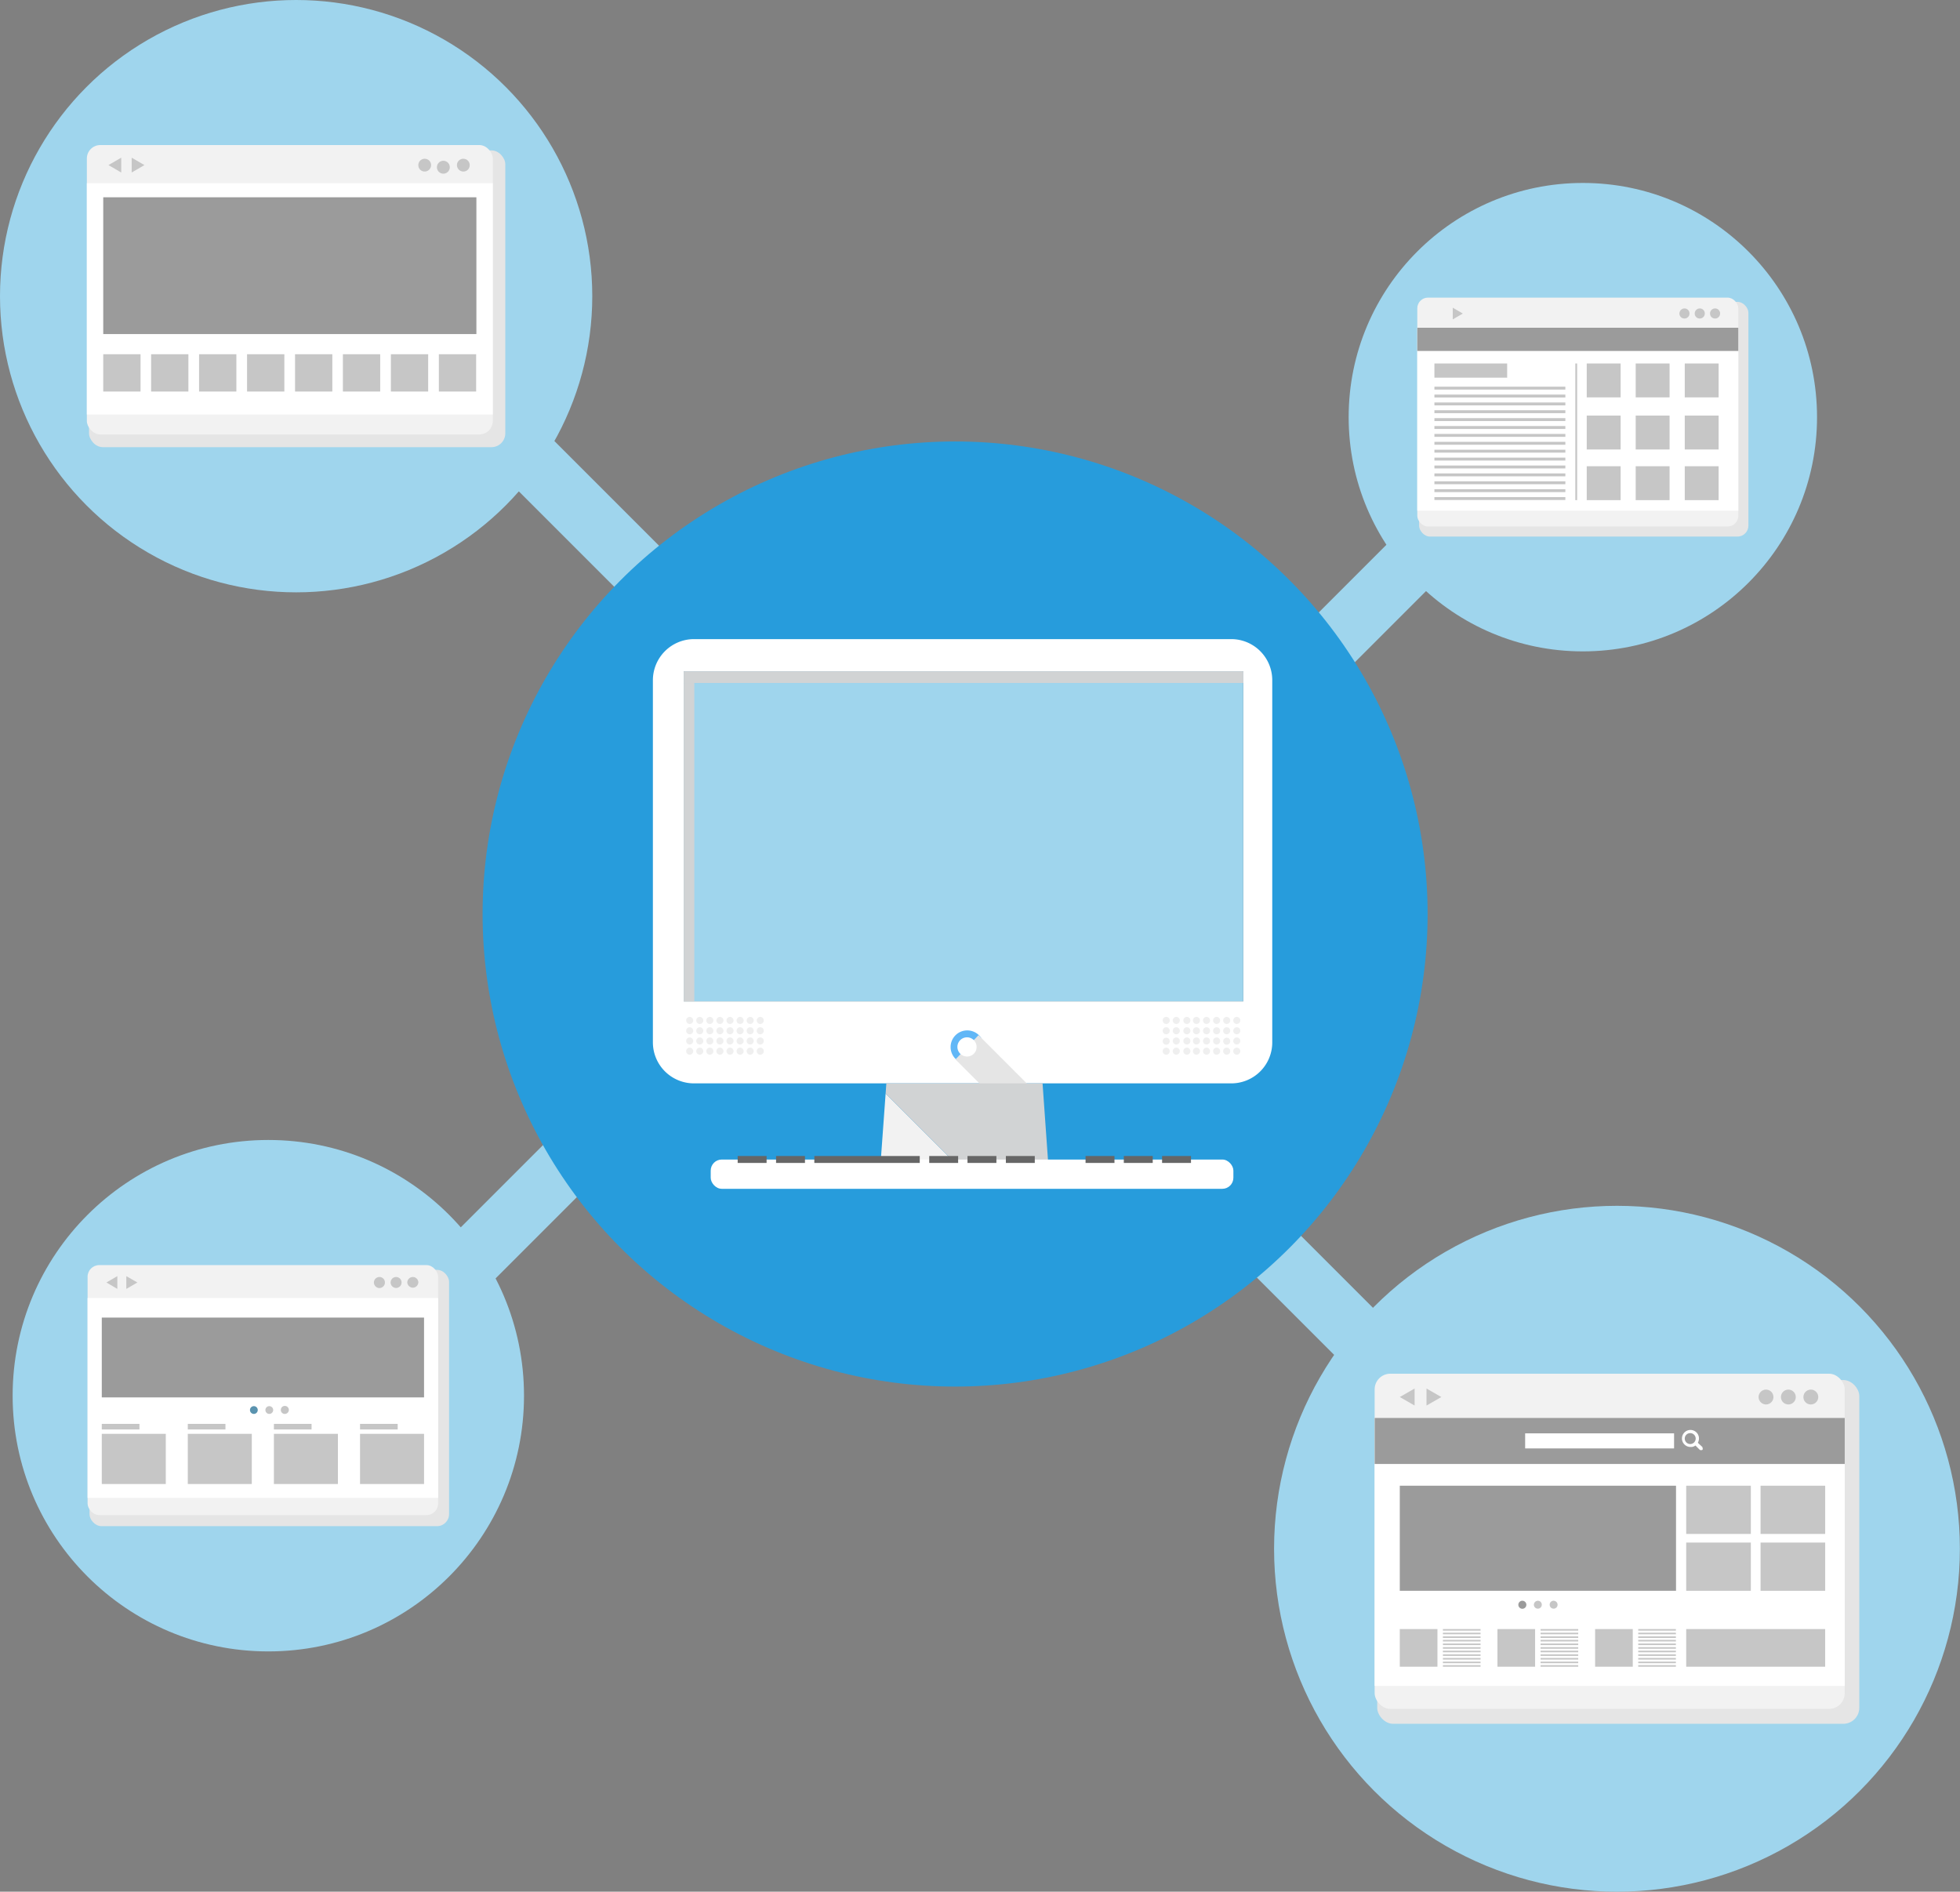 <svg xmlns="http://www.w3.org/2000/svg" viewBox="0 0 161.36 155.72"><rect x="0" y="0" width="161.36" height="155.72" fill="#808080" stroke="none"/><defs><style>.cls-1{isolation:isolate;}.cls-2{fill:none;stroke:#9fd5ed;stroke-miterlimit:10;stroke-width:5px;}.cls-3{fill:#9fd5ed;}.cls-4{fill:#e5e5e5;}.cls-5{fill:#f2f2f2;}.cls-16,.cls-6{fill:#fff;}.cls-7{fill:#c6c6c6;}.cls-8{fill:#9b9b9b;}.cls-9{fill:#279cdc;}.cls-10{fill:#61b7f7;}.cls-11{fill:#3b3c3d;}.cls-12{mix-blend-mode:multiply;}.cls-13{fill:#d1d3d4;}.cls-14{fill:#efefef;}.cls-15{fill:#666;}.cls-16{fill-rule:evenodd;}.cls-17{fill:#5a93af;}</style></defs><title>アセット 4</title><g class="cls-1"><g id="レイヤー_2" data-name="レイヤー 2"><g id="レイヤー_1-2" data-name="レイヤー 1"><line class="cls-2" x1="34.92" y1="29.12" x2="61.77" y2="55.97"/><line class="cls-2" x1="124.43" y1="38.09" x2="103.19" y2="59.33"/><line class="cls-2" x1="31.2" y1="111.3" x2="54.39" y2="88.11"/><line class="cls-2" x1="124.52" y1="122.68" x2="93.42" y2="91.58"/><circle class="cls-3" cx="24.38" cy="24.38" r="24.38"/><rect class="cls-4" x="7.33" y="12.38" width="34.27" height="24.43" rx="1.14"/><rect class="cls-5" x="7.15" y="11.94" width="33.42" height="23.82" rx="1.11"/><rect class="cls-6" x="7.15" y="15.08" width="33.42" height="19.04"/><polygon class="cls-7" points="9.98 14.2 8.93 13.59 9.98 12.98 9.98 14.2"/><polygon class="cls-7" points="10.84 12.98 11.89 13.59 10.84 14.2 10.84 12.98"/><path class="cls-7" d="M34.44,13.59a.52.52,0,0,1,.52-.52.52.52,0,0,1,.53.52.53.53,0,0,1-.53.53A.52.52,0,0,1,34.44,13.59Z"/><path class="cls-7" d="M36,13.59a.53.53,0,0,1,1,0,.53.53,0,1,1-1,0Z"/><path class="cls-7" d="M37.62,13.59a.52.52,0,0,1,.53-.52.52.52,0,0,1,.52.52.52.52,0,0,1-.52.53A.53.53,0,0,1,37.62,13.59Z"/><rect class="cls-8" x="8.5" y="16.24" width="30.72" height="11.26"/><rect class="cls-7" x="8.5" y="29.16" width="3.07" height="3.07"/><rect class="cls-7" x="12.44" y="29.16" width="3.07" height="3.07"/><rect class="cls-7" x="16.39" y="29.16" width="3.07" height="3.07"/><rect class="cls-7" x="20.34" y="29.16" width="3.07" height="3.07"/><rect class="cls-7" x="24.29" y="29.16" width="3.07" height="3.07"/><rect class="cls-7" x="28.23" y="29.16" width="3.07" height="3.07"/><rect class="cls-7" x="32.18" y="29.16" width="3.07" height="3.07"/><rect class="cls-7" x="36.13" y="29.16" width="3.07" height="3.07"/><circle class="cls-9" cx="78.63" cy="75.24" r="38.9"/><path class="cls-6" d="M101.37,52.61H57.12A3.39,3.39,0,0,0,53.75,56V85.81a3.38,3.38,0,0,0,3.37,3.37h44.25a3.37,3.37,0,0,0,3.37-3.37V56A3.38,3.38,0,0,0,101.37,52.61Z"/><path class="cls-10" d="M81,86.19a1.37,1.37,0,1,0-1.37,1.37A1.37,1.37,0,0,0,81,86.19Z"/><rect class="cls-11" x="56.29" y="55.26" width="46.07" height="27.17"/><rect class="cls-3" x="56.29" y="55.26" width="46.07" height="27.17"/><g class="cls-12"><rect class="cls-13" x="56.29" y="55.26" width="46.07" height="0.96"/></g><g class="cls-12"><rect class="cls-13" x="56.29" y="56.22" width="0.87" height="26.21"/></g><g class="cls-12"><path class="cls-4" d="M80.56,85.21l4,4H80.66l-2-2Z"/></g><path class="cls-6" d="M80.4,86.19a.79.79,0,1,0-.78.78A.78.78,0,0,0,80.4,86.19Z"/><rect class="cls-6" x="71.83" y="96.51" width="15.14" height="1.22"/><polygon class="cls-5" points="72.44 96.51 79.4 96.51 72.91 90.02 72.44 96.51"/><polygon class="cls-13" points="85.83 89.18 72.97 89.18 72.91 90.02 79.4 96.51 86.35 96.51 85.83 89.18"/><path class="cls-14" d="M57.07,84a.29.29,0,1,0-.29.29A.29.29,0,0,0,57.07,84Z"/><path class="cls-14" d="M57.9,84a.29.29,0,1,0-.29.29A.29.29,0,0,0,57.9,84Z"/><path class="cls-14" d="M58.73,84a.29.29,0,1,0-.29.29A.29.29,0,0,0,58.73,84Z"/><path class="cls-14" d="M59.56,84a.29.29,0,1,0-.29.29A.29.29,0,0,0,59.56,84Z"/><path class="cls-14" d="M60.39,84a.29.29,0,1,0-.29.29A.29.29,0,0,0,60.39,84Z"/><path class="cls-14" d="M61.22,84a.29.29,0,1,0-.29.29A.29.29,0,0,0,61.22,84Z"/><path class="cls-14" d="M62.05,84a.29.29,0,1,0-.29.29A.29.29,0,0,0,62.05,84Z"/><path class="cls-14" d="M62.88,84a.29.29,0,1,0-.29.29A.29.29,0,0,0,62.88,84Z"/><path class="cls-14" d="M57.07,84.85a.29.29,0,1,0-.29.29A.29.29,0,0,0,57.07,84.85Z"/><path class="cls-14" d="M57.9,84.85a.29.29,0,1,0-.29.29A.29.29,0,0,0,57.9,84.85Z"/><path class="cls-14" d="M58.73,84.85a.29.29,0,1,0-.29.29A.29.29,0,0,0,58.73,84.85Z"/><path class="cls-14" d="M59.56,84.85a.29.29,0,1,0-.29.29A.29.29,0,0,0,59.56,84.85Z"/><path class="cls-14" d="M60.39,84.85a.29.29,0,1,0-.29.29A.29.29,0,0,0,60.39,84.85Z"/><path class="cls-14" d="M61.22,84.85a.29.29,0,1,0-.29.29A.29.29,0,0,0,61.22,84.85Z"/><path class="cls-14" d="M62.05,84.85a.29.29,0,1,0-.29.29A.29.29,0,0,0,62.05,84.85Z"/><path class="cls-14" d="M62.88,84.85a.29.29,0,1,0-.29.29A.29.29,0,0,0,62.88,84.85Z"/><path class="cls-14" d="M57.07,85.69a.29.29,0,1,0-.29.29A.29.29,0,0,0,57.07,85.69Z"/><path class="cls-14" d="M57.9,85.69a.29.29,0,1,0-.29.29A.29.29,0,0,0,57.9,85.69Z"/><path class="cls-14" d="M58.73,85.69a.29.29,0,1,0-.29.29A.29.29,0,0,0,58.73,85.69Z"/><path class="cls-14" d="M59.56,85.69a.29.29,0,1,0-.29.29A.29.29,0,0,0,59.56,85.69Z"/><path class="cls-14" d="M60.39,85.69a.29.29,0,1,0-.29.29A.29.29,0,0,0,60.39,85.69Z"/><path class="cls-14" d="M61.22,85.69a.29.29,0,1,0-.29.29A.29.29,0,0,0,61.22,85.69Z"/><path class="cls-14" d="M62.05,85.69a.29.29,0,1,0-.29.29A.29.29,0,0,0,62.05,85.69Z"/><path class="cls-14" d="M62.88,85.69a.29.29,0,1,0-.29.29A.29.29,0,0,0,62.88,85.69Z"/><path class="cls-14" d="M57.07,86.53a.29.29,0,1,0-.29.29A.29.29,0,0,0,57.07,86.53Z"/><path class="cls-14" d="M57.9,86.53a.29.29,0,1,0-.29.29A.29.29,0,0,0,57.9,86.53Z"/><path class="cls-14" d="M58.73,86.53a.29.29,0,1,0-.29.29A.29.29,0,0,0,58.73,86.53Z"/><path class="cls-14" d="M59.56,86.53a.29.29,0,1,0-.29.29A.29.29,0,0,0,59.56,86.53Z"/><path class="cls-14" d="M60.39,86.53a.29.29,0,1,0-.29.29A.29.29,0,0,0,60.39,86.53Z"/><path class="cls-14" d="M61.22,86.53a.29.29,0,1,0-.29.29A.29.29,0,0,0,61.22,86.53Z"/><path class="cls-14" d="M62.05,86.53a.29.29,0,1,0-.29.29A.29.29,0,0,0,62.05,86.53Z"/><path class="cls-14" d="M62.88,86.53a.29.29,0,1,0-.29.29A.29.29,0,0,0,62.88,86.53Z"/><path class="cls-14" d="M96.3,84a.29.29,0,1,0-.29.29A.29.29,0,0,0,96.3,84Z"/><path class="cls-14" d="M97.13,84a.29.29,0,1,0-.29.29A.29.29,0,0,0,97.13,84Z"/><path class="cls-14" d="M98,84a.29.29,0,1,0-.29.29A.29.29,0,0,0,98,84Z"/><path class="cls-14" d="M98.79,84a.29.29,0,1,0-.29.29A.29.29,0,0,0,98.79,84Z"/><path class="cls-14" d="M99.62,84a.29.29,0,1,0-.29.29A.29.29,0,0,0,99.62,84Z"/><path class="cls-14" d="M100.45,84a.29.29,0,1,0-.29.29A.29.29,0,0,0,100.45,84Z"/><path class="cls-14" d="M101.28,84a.29.29,0,1,0-.29.29A.29.29,0,0,0,101.28,84Z"/><path class="cls-14" d="M102.11,84a.29.29,0,1,0-.29.29A.29.29,0,0,0,102.11,84Z"/><path class="cls-14" d="M96.3,84.85a.29.29,0,1,0-.29.29A.29.29,0,0,0,96.3,84.85Z"/><path class="cls-14" d="M97.13,84.85a.29.29,0,1,0-.29.29A.29.29,0,0,0,97.13,84.85Z"/><path class="cls-14" d="M98,84.85a.29.29,0,1,0-.29.29A.29.29,0,0,0,98,84.85Z"/><path class="cls-14" d="M98.79,84.85a.29.29,0,1,0-.29.29A.29.29,0,0,0,98.79,84.85Z"/><path class="cls-14" d="M99.62,84.85a.29.29,0,1,0-.29.29A.29.29,0,0,0,99.62,84.85Z"/><path class="cls-14" d="M100.45,84.85a.29.29,0,1,0-.29.29A.29.29,0,0,0,100.45,84.85Z"/><path class="cls-14" d="M101.28,84.85a.29.29,0,1,0-.29.29A.29.29,0,0,0,101.28,84.85Z"/><path class="cls-14" d="M102.11,84.85a.29.29,0,1,0-.29.29A.29.29,0,0,0,102.11,84.85Z"/><path class="cls-14" d="M96.3,85.69A.29.29,0,1,0,96,86,.29.29,0,0,0,96.3,85.69Z"/><path class="cls-14" d="M97.13,85.69a.29.29,0,1,0-.29.29A.29.29,0,0,0,97.13,85.69Z"/><path class="cls-14" d="M98,85.69a.29.29,0,1,0-.29.29A.29.29,0,0,0,98,85.69Z"/><path class="cls-14" d="M98.79,85.69a.29.29,0,1,0-.29.29A.29.29,0,0,0,98.79,85.69Z"/><path class="cls-14" d="M99.62,85.69a.29.29,0,1,0-.29.29A.29.29,0,0,0,99.62,85.69Z"/><path class="cls-14" d="M100.45,85.69a.29.29,0,1,0-.29.29A.29.29,0,0,0,100.45,85.69Z"/><path class="cls-14" d="M101.28,85.69A.29.29,0,1,0,101,86,.29.29,0,0,0,101.28,85.69Z"/><path class="cls-14" d="M102.11,85.69a.29.29,0,1,0-.29.29A.29.29,0,0,0,102.11,85.69Z"/><path class="cls-14" d="M96.3,86.53a.29.29,0,1,0-.29.29A.29.29,0,0,0,96.3,86.53Z"/><path class="cls-14" d="M97.13,86.53a.29.29,0,1,0-.29.29A.29.29,0,0,0,97.13,86.53Z"/><path class="cls-14" d="M98,86.53a.29.29,0,1,0-.29.29A.29.29,0,0,0,98,86.53Z"/><path class="cls-14" d="M98.79,86.53a.29.29,0,1,0-.29.29A.29.29,0,0,0,98.79,86.53Z"/><path class="cls-14" d="M99.62,86.53a.29.29,0,1,0-.29.29A.29.29,0,0,0,99.62,86.53Z"/><path class="cls-14" d="M100.45,86.53a.29.29,0,1,0-.29.29A.29.29,0,0,0,100.45,86.53Z"/><path class="cls-14" d="M101.28,86.53a.29.29,0,1,0-.29.29A.29.29,0,0,0,101.28,86.53Z"/><path class="cls-14" d="M102.11,86.53a.29.29,0,1,0-.29.29A.29.29,0,0,0,102.11,86.53Z"/><rect class="cls-6" x="58.51" y="95.45" width="43.03" height="2.41" rx="0.91"/><rect class="cls-15" x="60.73" y="95.16" width="2.38" height="0.57"/><rect class="cls-15" x="63.89" y="95.16" width="2.38" height="0.57"/><rect class="cls-15" x="67.04" y="95.16" width="8.68" height="0.57"/><rect class="cls-15" x="76.5" y="95.16" width="2.38" height="0.57"/><rect class="cls-15" x="79.65" y="95.16" width="2.38" height="0.57"/><rect class="cls-15" x="82.81" y="95.16" width="2.38" height="0.57"/><rect class="cls-15" x="89.37" y="95.16" width="2.38" height="0.57"/><rect class="cls-15" x="92.52" y="95.16" width="2.38" height="0.57"/><rect class="cls-15" x="95.67" y="95.16" width="2.38" height="0.57"/><circle class="cls-3" cx="130.31" cy="34.34" r="19.28"/><rect class="cls-4" x="116.83" y="24.85" width="27.11" height="19.32" rx="0.9"/><rect class="cls-5" x="116.68" y="24.5" width="26.43" height="18.84" rx="0.88"/><rect class="cls-6" x="116.68" y="26.98" width="26.43" height="15.06"/><polygon class="cls-7" points="119.6 25.33 120.43 25.81 119.6 26.29 119.6 25.33"/><path class="cls-7" d="M138.26,25.81a.42.42,0,0,1,.42-.42.41.41,0,0,1,.41.42.41.41,0,0,1-.41.41A.41.41,0,0,1,138.26,25.81Z"/><path class="cls-7" d="M139.52,25.81a.42.42,0,0,1,.42-.42.41.41,0,0,1,.41.42.41.41,0,0,1-.41.41A.41.41,0,0,1,139.52,25.81Z"/><path class="cls-7" d="M140.78,25.81a.42.42,0,0,1,.42-.42.41.41,0,0,1,.41.42.41.41,0,0,1-.41.41A.41.41,0,0,1,140.78,25.81Z"/><rect class="cls-8" x="116.68" y="26.98" width="26.43" height="1.91"/><rect class="cls-7" x="129.69" y="29.92" width="0.15" height="11.25"/><rect class="cls-7" x="130.63" y="29.92" width="2.79" height="2.79"/><rect class="cls-7" x="134.66" y="29.92" width="2.79" height="2.79"/><rect class="cls-7" x="138.7" y="29.92" width="2.79" height="2.79"/><rect class="cls-7" x="130.63" y="34.21" width="2.79" height="2.79"/><rect class="cls-7" x="134.66" y="34.21" width="2.79" height="2.79"/><rect class="cls-7" x="138.7" y="34.21" width="2.79" height="2.79"/><rect class="cls-7" x="130.63" y="38.38" width="2.79" height="2.79"/><rect class="cls-7" x="134.66" y="38.38" width="2.79" height="2.79"/><rect class="cls-7" x="138.7" y="38.38" width="2.79" height="2.79"/><rect class="cls-7" x="118.09" y="29.92" width="5.99" height="1.17"/><rect class="cls-7" x="118.09" y="31.83" width="10.78" height="0.24"/><rect class="cls-7" x="118.09" y="32.48" width="10.78" height="0.24"/><rect class="cls-7" x="118.09" y="33.13" width="10.78" height="0.24"/><rect class="cls-7" x="118.09" y="33.77" width="10.78" height="0.24"/><rect class="cls-7" x="118.09" y="34.42" width="10.78" height="0.24"/><rect class="cls-7" x="118.09" y="35.07" width="10.78" height="0.24"/><rect class="cls-7" x="118.09" y="35.72" width="10.78" height="0.24"/><rect class="cls-7" x="118.09" y="36.37" width="10.78" height="0.24"/><rect class="cls-7" x="118.09" y="37.02" width="10.78" height="0.24"/><rect class="cls-7" x="118.09" y="37.67" width="10.78" height="0.24"/><rect class="cls-7" x="118.09" y="38.32" width="10.78" height="0.24"/><rect class="cls-7" x="118.09" y="38.97" width="10.78" height="0.24"/><rect class="cls-7" x="118.09" y="39.62" width="10.78" height="0.24"/><rect class="cls-7" x="118.09" y="40.27" width="10.78" height="0.24"/><rect class="cls-7" x="118.09" y="40.92" width="10.78" height="0.24"/><circle class="cls-3" cx="133.12" cy="127.49" r="28.23"/><rect class="cls-4" x="113.38" y="113.6" width="39.69" height="28.3" rx="1.32"/><rect class="cls-5" x="113.17" y="113.08" width="38.7" height="27.59" rx="1.29"/><rect class="cls-6" x="113.17" y="116.72" width="38.7" height="22.06"/><polygon class="cls-7" points="116.46 115.7 115.24 115 116.46 114.3 116.46 115.7"/><polygon class="cls-7" points="117.44 114.3 118.66 115 117.44 115.7 117.44 114.3"/><path class="cls-7" d="M144.78,115a.61.61,0,1,1,.61.61A.61.61,0,0,1,144.78,115Z"/><path class="cls-7" d="M146.62,115a.61.61,0,1,1,.61.61A.61.61,0,0,1,146.62,115Z"/><path class="cls-7" d="M148.47,115a.61.61,0,1,1,.6.61A.6.6,0,0,1,148.47,115Z"/><path class="cls-8" d="M125,132.1a.33.33,0,1,1,.66,0,.33.33,0,0,1-.66,0Z"/><path class="cls-7" d="M126.28,132.1a.33.33,0,0,1,.33-.33.32.32,0,0,1,.32.33.32.32,0,0,1-.32.32A.32.32,0,0,1,126.28,132.1Z"/><path class="cls-7" d="M127.58,132.1a.32.32,0,0,1,.32-.33.33.33,0,0,1,.33.33.32.32,0,0,1-.33.32A.32.32,0,0,1,127.58,132.1Z"/><rect class="cls-7" x="115.24" y="134.1" width="3.1" height="3.1"/><rect class="cls-7" x="118.79" y="134.1" width="3.1" height="0.13"/><rect class="cls-7" x="118.79" y="134.4" width="3.1" height="0.13"/><rect class="cls-7" x="118.79" y="134.7" width="3.1" height="0.13"/><rect class="cls-7" x="118.79" y="134.99" width="3.1" height="0.13"/><rect class="cls-7" x="118.79" y="135.29" width="3.1" height="0.13"/><rect class="cls-7" x="118.79" y="135.59" width="3.1" height="0.13"/><rect class="cls-7" x="118.79" y="135.88" width="3.1" height="0.13"/><rect class="cls-7" x="118.79" y="136.18" width="3.1" height="0.13"/><rect class="cls-7" x="118.79" y="136.48" width="3.1" height="0.13"/><rect class="cls-7" x="118.79" y="136.78" width="3.1" height="0.13"/><rect class="cls-7" x="118.79" y="137.07" width="3.1" height="0.13"/><rect class="cls-7" x="123.28" y="134.1" width="3.1" height="3.1"/><rect class="cls-7" x="126.83" y="134.1" width="3.1" height="0.13"/><rect class="cls-7" x="126.83" y="134.4" width="3.1" height="0.13"/><rect class="cls-7" x="126.83" y="134.7" width="3.1" height="0.13"/><rect class="cls-7" x="126.83" y="134.99" width="3.1" height="0.13"/><rect class="cls-7" x="126.83" y="135.29" width="3.1" height="0.13"/><rect class="cls-7" x="126.83" y="135.59" width="3.1" height="0.13"/><rect class="cls-7" x="126.83" y="135.88" width="3.1" height="0.13"/><rect class="cls-7" x="126.83" y="136.18" width="3.1" height="0.13"/><rect class="cls-7" x="126.83" y="136.48" width="3.1" height="0.13"/><rect class="cls-7" x="126.83" y="136.78" width="3.1" height="0.13"/><rect class="cls-7" x="126.83" y="137.07" width="3.1" height="0.13"/><rect class="cls-7" x="131.32" y="134.1" width="3.1" height="3.1"/><rect class="cls-7" x="138.82" y="134.1" width="11.44" height="3.1"/><rect class="cls-7" x="134.87" y="134.1" width="3.1" height="0.13"/><rect class="cls-7" x="134.87" y="134.4" width="3.1" height="0.13"/><rect class="cls-7" x="134.87" y="134.7" width="3.1" height="0.13"/><rect class="cls-7" x="134.87" y="134.99" width="3.1" height="0.13"/><rect class="cls-7" x="134.87" y="135.29" width="3.1" height="0.13"/><rect class="cls-7" x="134.87" y="135.59" width="3.1" height="0.13"/><rect class="cls-7" x="134.87" y="135.88" width="3.1" height="0.13"/><rect class="cls-7" x="134.87" y="136.18" width="3.1" height="0.13"/><rect class="cls-7" x="134.87" y="136.48" width="3.1" height="0.13"/><rect class="cls-7" x="134.87" y="136.78" width="3.1" height="0.13"/><rect class="cls-7" x="134.87" y="137.07" width="3.1" height="0.13"/><rect class="cls-8" x="113.17" y="116.72" width="38.7" height="3.79"/><rect class="cls-6" x="125.56" y="117.99" width="12.26" height="1.24"/><path class="cls-16" d="M140.15,119.11s-.38-.34-.37-.35a.76.76,0,0,0,.09-.36.7.7,0,1,0-.7.71.6.6,0,0,0,.41-.12l.36.36a.25.25,0,0,0,.21,0c.07-.07,0-.21,0-.21m-1-.27a.45.45,0,1,1,.45-.45.45.45,0,0,1-.45.45"/><rect class="cls-8" x="115.24" y="122.3" width="22.74" height="8.65"/><rect class="cls-7" x="138.82" y="122.3" width="5.32" height="3.97"/><rect class="cls-7" x="138.82" y="126.98" width="5.32" height="3.97"/><rect class="cls-7" x="144.94" y="122.3" width="5.32" height="3.97"/><rect class="cls-7" x="144.94" y="126.98" width="5.32" height="3.97"/><circle class="cls-3" cx="22.09" cy="114.89" r="21.05"/><rect class="cls-4" x="7.37" y="104.53" width="29.6" height="21.1" rx="0.99"/><rect class="cls-5" x="7.21" y="104.14" width="28.86" height="20.58" rx="0.96"/><rect class="cls-6" x="7.21" y="106.85" width="28.86" height="16.45"/><polygon class="cls-7" points="9.66 106.1 8.76 105.57 9.66 105.05 9.66 106.1"/><polygon class="cls-7" points="10.4 105.05 11.31 105.57 10.4 106.1 10.4 105.05"/><path class="cls-7" d="M30.78,105.57a.46.46,0,0,1,.46-.45.45.45,0,0,1,.45.45.46.46,0,0,1-.45.46A.47.47,0,0,1,30.78,105.57Z"/><path class="cls-7" d="M32.16,105.57a.45.45,0,0,1,.9,0,.45.45,0,1,1-.9,0Z"/><path class="cls-7" d="M33.53,105.57a.46.46,0,0,1,.46-.45.45.45,0,0,1,.45.45A.46.46,0,0,1,34,106,.47.47,0,0,1,33.53,105.57Z"/><rect class="cls-8" x="8.38" y="108.46" width="26.53" height="6.57"/><path class="cls-17" d="M20.58,116.07a.32.32,0,1,1,.32.32A.32.32,0,0,1,20.58,116.07Z"/><path class="cls-7" d="M21.85,116.07a.32.32,0,0,1,.32-.32.32.32,0,1,1,0,.64A.32.32,0,0,1,21.85,116.07Z"/><path class="cls-7" d="M23.12,116.07a.33.33,0,1,1,.33.32A.32.32,0,0,1,23.12,116.07Z"/><rect class="cls-7" x="8.38" y="118.03" width="5.27" height="4.13"/><rect class="cls-7" x="8.38" y="117.21" width="3.1" height="0.46"/><rect class="cls-7" x="15.46" y="118.03" width="5.27" height="4.13"/><rect class="cls-7" x="15.46" y="117.21" width="3.1" height="0.46"/><rect class="cls-7" x="22.55" y="118.03" width="5.27" height="4.13"/><rect class="cls-7" x="22.55" y="117.21" width="3.1" height="0.46"/><rect class="cls-7" x="29.64" y="118.03" width="5.27" height="4.13"/><rect class="cls-7" x="29.64" y="117.21" width="3.1" height="0.46"/></g></g></g></svg>